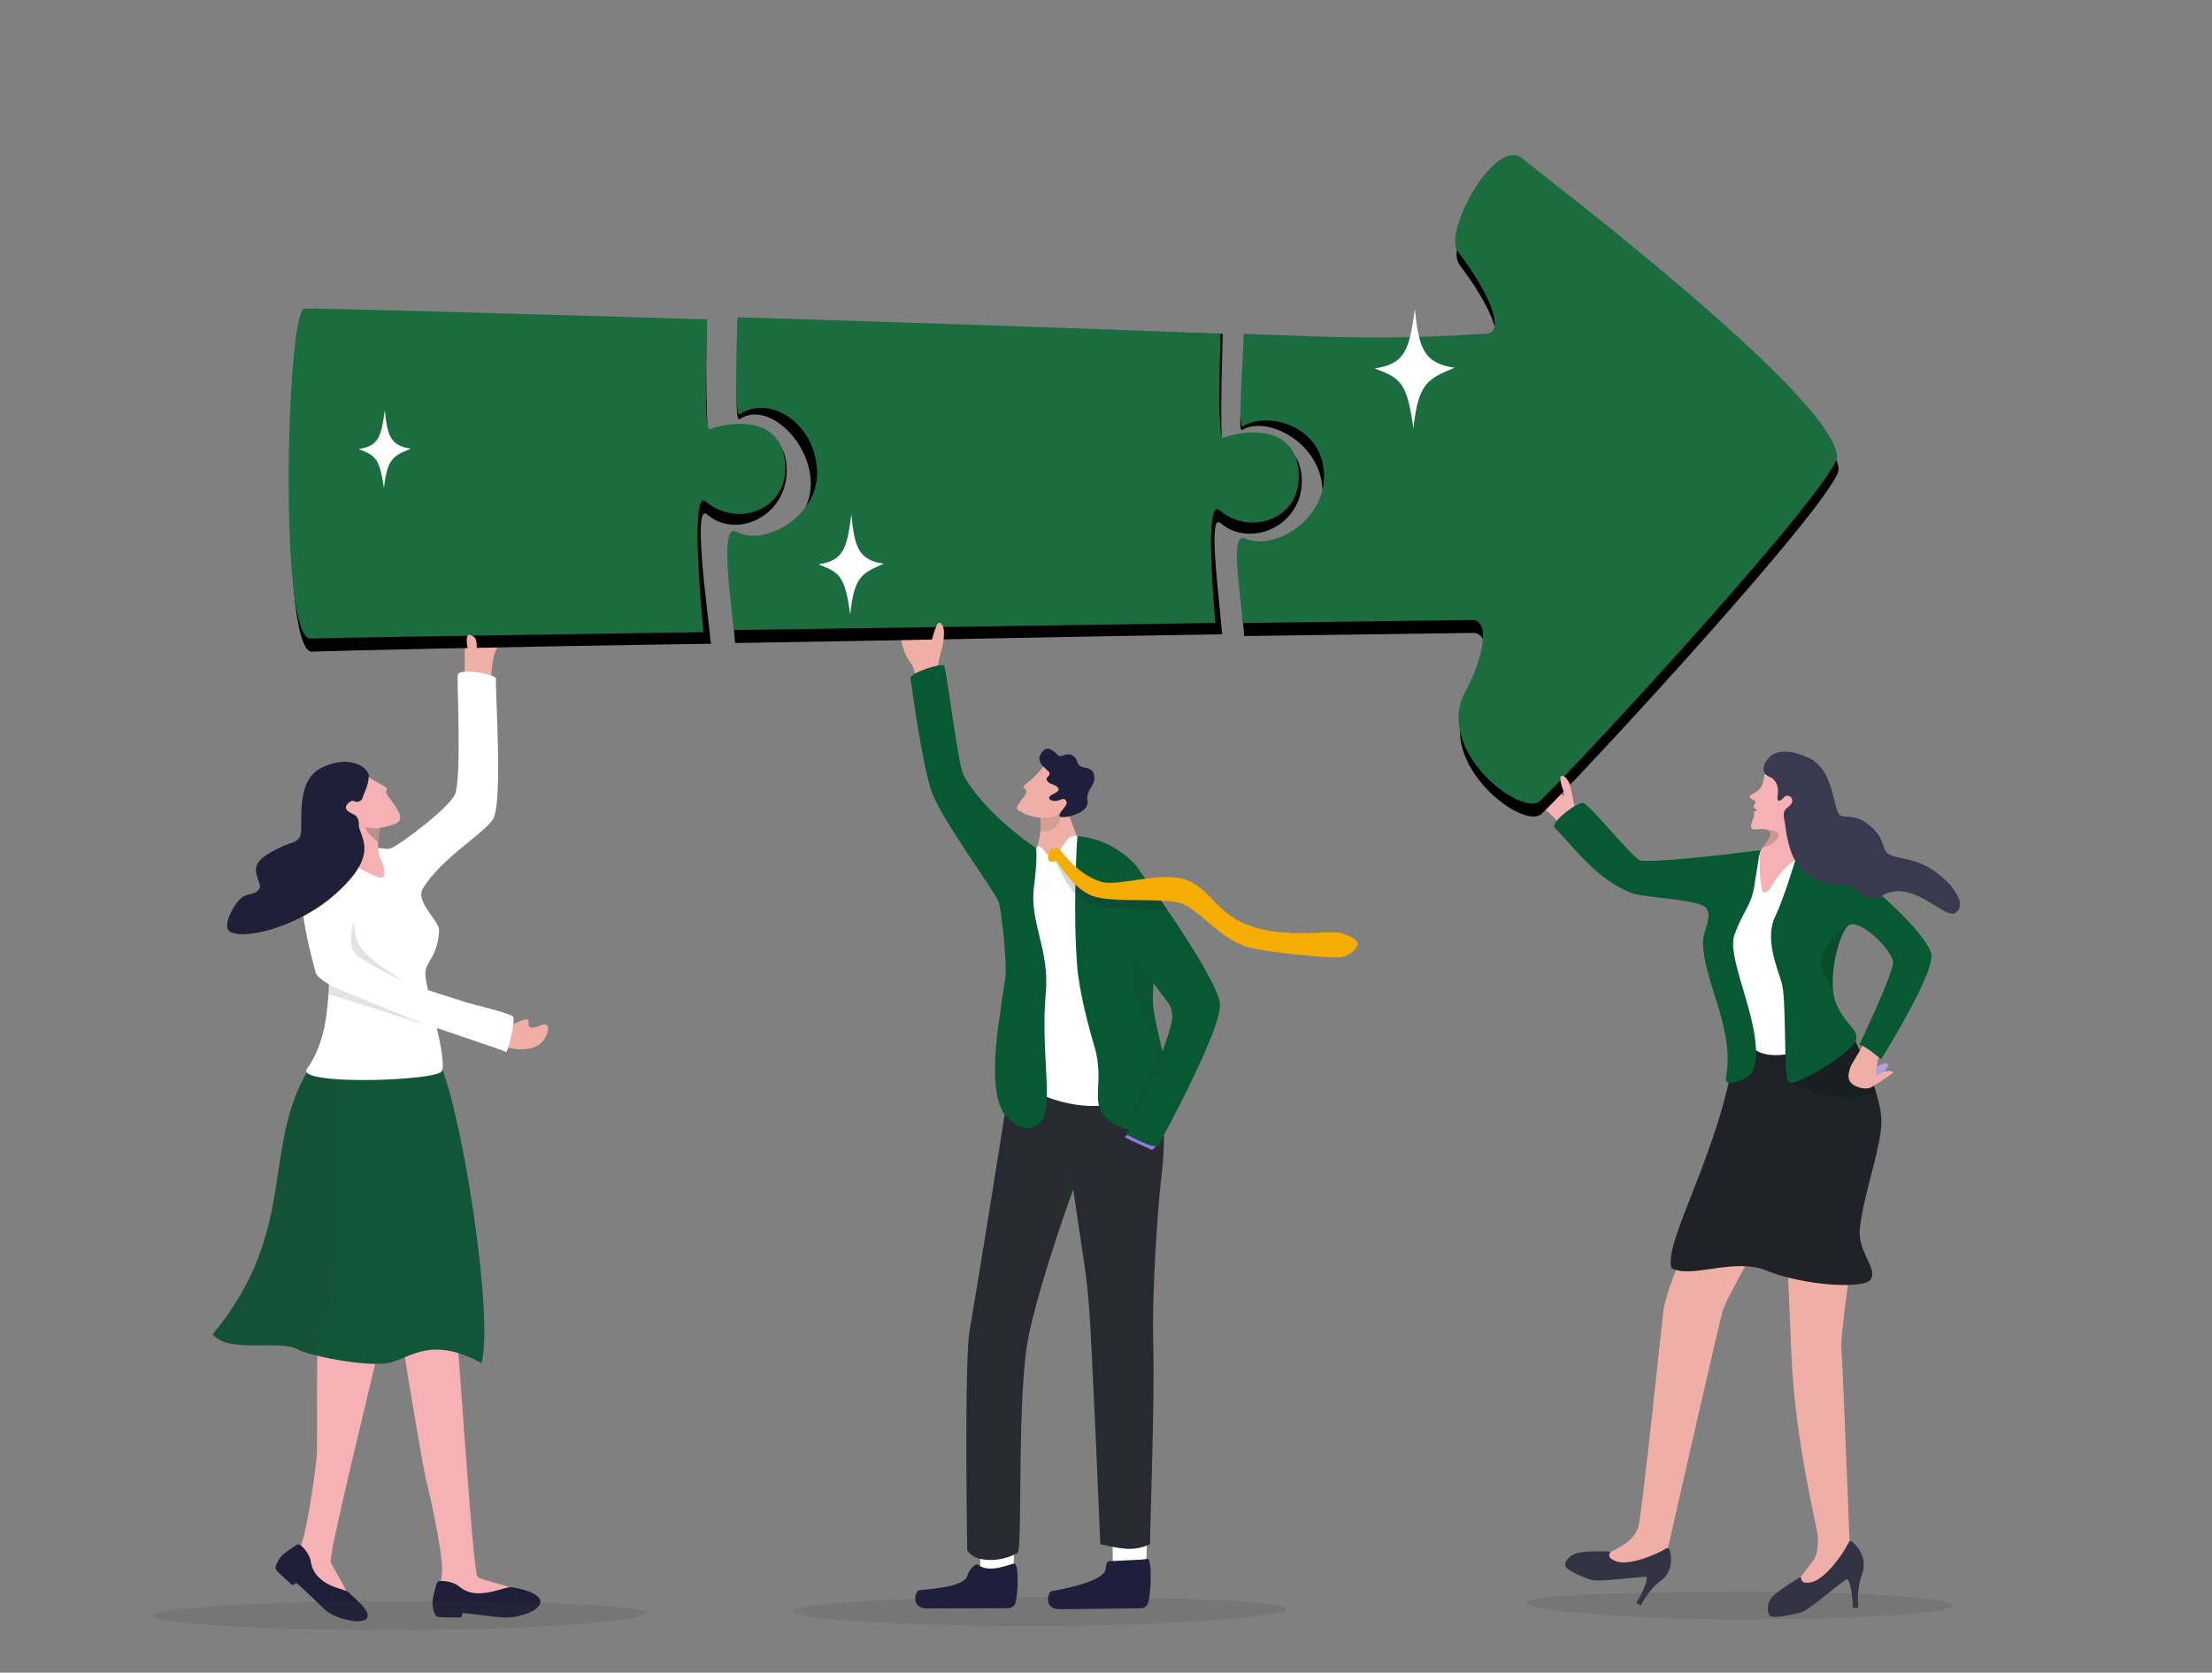 <?xml version="1.0" encoding="utf-8"?>
<!-- Generator: Adobe Illustrator 27.0.0, SVG Export Plug-In . SVG Version: 6.00 Build 0)  -->
<svg version="1.1" id="Layer_1" xmlns="http://www.w3.org/2000/svg" xmlns:xlink="http://www.w3.org/1999/xlink" x="0px" y="0px"
	 viewBox="0 0 2129.2 1610.2" style="enable-background:new 0 0 2129.2 1610.2;" xml:space="preserve">
<rect x="0" y="0" width="2129.2" height="1610.2" fill="#808080" stroke="none"/>
<style type="text/css">
	.st0{opacity:0.14;fill:#343F36;enable-background:new    ;}
	.st1{fill:#EFAEA6;}
	.st2{opacity:0.14;fill:#243B27;enable-background:new    ;}
	.st3{fill:#1F1F3B;}
	.st4{fill:#FFFFFF;}
	.st5{fill:#272A31;}
	.st6{opacity:0.46;fill:#243B27;enable-background:new    ;}
	.st7{opacity:0.54;fill:#243B27;enable-background:new    ;}
	.st8{opacity:0.35;fill:#243B27;enable-background:new    ;}
	.st9{fill:#075934;}
	.st10{fill:#9474E7;}
	.st11{opacity:0.18;fill:#243B27;enable-background:new    ;}
	.st12{opacity:0.18;fill:#1F1F39;enable-background:new    ;}
	.st13{fill:#F4AD00;}
	.st14{fill:#F5B1B4;}
	.st15{fill:#333344;}
	.st16{fill:#202228;}
	.st17{opacity:0.28;fill:#09160B;enable-background:new    ;}
	.st18{fill:url(#SVGID_1_);}
	.st19{opacity:0.17;fill:#09160B;enable-background:new    ;}
	.st20{fill:#39394F;}
	.st21{fill:#1F1E39;}
	.st22{fill:#243926;fill-opacity:0;}
	.st23{fill:#115638;}
	.st24{opacity:0.16;fill:#243926;enable-background:new    ;}
	.st25{opacity:0.28;fill:#243926;enable-background:new    ;}
	.st26{opacity:0.14;fill:#243926;enable-background:new    ;}
	.st27{fill:#1F1F39;}
	.st28{fill:#1B6D40;}
</style>
<path class="st0" d="M1238.6,1548.6c0,7.7-112,16.7-241,16.7s-233.6-6.3-233.6-14s104.6-14,233.6-14S1238.6,1540.9,1238.6,1548.6
	L1238.6,1548.6z"/>
<path class="st1" d="M888.6,681.6c0,0,23.6-4.2,23.8-8.6s-2.2-15-7.6-23.4c-1.7-2.6-2.1-5.8-1.8-9.2c0.4-5.2,2.3-10.9,3.6-15.7
	c1.5-5.6,2.1-10-1.9-10.6c-5.6-0.9-12.8,6.7-19.8-19.2c-1.3-4.9-10.6,1.7-15.1,9.7c-0.4,0.7-0.7,1.3-1,2c-2,4.5-1.5,10.4,0.1,15.9
	c1.9,6.5,5.3,12.7,7.6,15.7c4.9,6.4,4.3,12.5,5.9,22.1C884.1,670.2,886.3,674.4,888.6,681.6L888.6,681.6z"/>
<path class="st1" d="M1014.4,833.2l27.1-7.6c0.2-12.4-13-38.3-14.9-49.4c-2.2-12.1-17.1-23.3-17.1-23.3l-9.1,25.5l0.6,2.1
	c0,0,2.1,21.3-1.7,31c-2.2,5.6-0.9,13.8-6.8,22.3C988.1,840.2,1014.4,833.2,1014.4,833.2L1014.4,833.2z"/>
<path class="st2" d="M1001.3,799.9c14.8,4.1,22.3-12.9,18.3-17.3c-2.7-3-12.3-9.9-12.3-9.9l-5.9,3L1001.3,799.9L1001.3,799.9z"/>
<g>
	<path class="st1" d="M1004.5,737.6c-14.2,19.1-23.7,17.5-17.3,22.5c4.9,3.8-12.6,15.9-7.2,19.7c13.2,9.3,32.7,9.4,38.8,3.8
		c6.2-5.6,17.6-25.2,17.6-25.2L1004.5,737.6L1004.5,737.6z"/>
	<path class="st3" d="M1015.1,755.9c-4.6-2.3-5.4-1.3-7.4-4.8s5.9-4.4,1-9c-4.9-4.6-10.8-9-7-16c5.4-10.2,12.6-3.3,16.9,1.1
		c2.8,2.8,8.4-4,14.6,0.6c4.9,3.6,2.3,6.3,6.5,9.7c2.6,2,11,0.9,13,7.1c3.7,11.6-8,15-5.9,26.2c2.5,13-26.3,18.2-27,14.8
		c-0.8-4,8.1-9.8,6.9-13.4c-1.8-5.3-4.3-2.3-9.4-1.3c-5.4,1.1-11.6-2.7-3.6-6.4C1021.7,760.9,1019.3,758,1015.1,755.9L1015.1,755.9z
		"/>
</g>
<path class="st4" d="M944.1,1516.3c-1.2-12-0.3-42.5-0.3-42.5l33.2-1.2l-1.8,45.7l-22,14.5L944.1,1516.3L944.1,1516.3z"/>
<path class="st3" d="M941.5,1506.4c-2.8-2.1-9,5.4-10.3,10.4c-2.9,11.6-40,13-46.6,14.1c-3.4,0.5-8.9,17.5,8.1,17.5
	c14.7-0.1,61.6-0.1,77.7-0.3c3.4,0,6.3-2.2,7.1-5.3c2.9-11.2,3.2-37.3-1.2-37.7C970.1,1506.4,952.1,1514.6,941.5,1506.4
	L941.5,1506.4z"/>
<path class="st4" d="M1071.8,1516.5c-1.3-12-0.6-42.5-0.6-42.5l33.2-1.3l-1.5,45.8l-21.9,14.7L1071.8,1516.5L1071.8,1516.5z"/>
<path class="st3" d="M1068.1,1502.9c-3.6,0.2-2.9,3.6-4.2,8.6c-2.8,11.6-45,19.1-51.6,20.2c-3.4,0.6-8.7,17.6,8.2,17.4
	c14.7-0.2,61.6-0.6,77.7-0.9c3.3-0.1,6.3-2.3,7.1-5.4c2.8-11.2,3.8-41.9-0.7-42.2C1098.6,1501.9,1084.4,1501.8,1068.1,1502.9
	L1068.1,1502.9z"/>
<path class="st5" d="M1119.3,1119c-0.4,5.4-1,11.3-1.8,17.8c-2.9,24.3-8.9,106.2-7.4,158.3c1.5,51.8-3.1,172.9-3.1,191.5
	c-15.7,6.9-25.5,4.8-47.9,0c0,0-4-100-8.4-187.5c-3.6-71.1-4.6-63.9-17.7-154.4l0,0c-0.2,0.4-3.3,9.2-8,22.8
	c-9.9,28.9-26.5,79.5-34.4,116.2c-12.4,57.1-5.9,206.1-11.1,211.2c-15.4,9.1-41.6,10-48.5-2.7c0,0-3-184.2,2.5-213
	c3.7-19.6,35.1-211.8,42.1-263.5c0,0,138.4-30.2,142.6,17.1c0.6,6.5,0.8,12.2,0.7,17.6c-0.1,7.3,0.3,14.1,0.7,21.6
	C1120.3,1084.2,1120.9,1098.1,1119.3,1119L1119.3,1119z"/>
<path class="st6" d="M1045.2,1118.7C1045.2,1118.7,1045.2,1118.7,1045.2,1118.7c-0.3-0.1-0.4-0.2-0.4-0.2
	C1044.8,1118.5,1045.2,1118.7,1045.2,1118.7L1045.2,1118.7z"/>
<path class="st7" d="M1033,1144.7L1033,1144.7c-0.2,0.4-6.2,17.6-10.9,31.1l5.4-54.7C1027.6,1121.1,1027.4,1124.4,1033,1144.7
	L1033,1144.7z"/>
<path class="st8" d="M1120.1,1104.8c-1.2-0.2-54.5-11.6-61.7-38.3c0,0,46.4,4,61.2,5.6C1120.3,1084.2,1120.6,1097.9,1120.1,1104.8
	L1120.1,1104.8z"/>
<path class="st4" d="M1037,804.9c-12-3.2-13.1,16.6-25.2,17.5c-6.4,0.5-5-2.3-8-5.2c-1.8-1.8-3.6-3.8-6.5-0.8
	c-59.6,61.2,2.5,215.5-5.1,226.2c-6.2,8.8,44.3,28,76,20.3c43.5-10.6,40.8-57.8,39.6-66.8c-1.3-9-29.3-162.3-29.3-162.3
	S1056.4,822.2,1037,804.9L1037,804.9z"/>
<path class="st9" d="M908.9,641c2.7,8,13.3,93.9,18.2,104.3c6.8,14.6,31.6,45,70.2,71.1c0,0,1.5,10.2-2,36.9
	c-4.6,35.3,15.3,60.4,11.3,103.1c-5.2,55.2,8.4,111.7-5.2,124.1c-7.9,7.3-18.9,8.7-32.2-5.1c-20.9-21.7-7.2-92.8-5.2-109.7
	c0.7-6.6,2.4-15.4,3.8-24.6c1.7-11.4-3.8-68.8-7.3-74.9c-10.7-18.8-53.8-77.5-63.2-102.8c-10.1-27.4-20.1-106.3-20.9-110.5
	C875.5,647.8,907.7,637.4,908.9,641L908.9,641z"/>
<path class="st10" d="M1086.2,1091.4c-1.2,2.2-4.7,2.2-2.9,3.6c1.8,1.5,23.6,11.1,23.6,11.1s2.1,2.3,4.7-1.5s2.6-7.5,2.6-7.5
	L1086.2,1091.4L1086.2,1091.4z"/>
<path class="st9" d="M1124.4,1079.8c-19,11.9-44.3,12.2-61-5.4c-13.9-14.6,0.2-33.5-10.1-67.6c-5.7-18.9-14.5-52.8-16.4-76.3
	c-4-50.1-0.9-111.4,0.2-125.6c0,0,30.2,0.7,55,26.6c10.4,10.9,17,42.3,18.1,65.2c0.3,7.5,0.6,13.6,0.7,18.7c0.2,10.4,0,17-0.4,24.1
	c-0.1,2.8-0.3,5.8-0.4,9.1l0,0c-0.2,3.8-0.3,8-0.4,13.2c-0.2,8.4,2.7,22.2,6.2,37.5l0,0C1123.6,1032.8,1134.6,1073.4,1124.4,1079.8
	L1124.4,1079.8z"/>
<path class="st9" d="M1056.5,864.7c66.6,109.3,70.3,94.8,71.9,112.7c1.7,17.9-44.1,114.6-44.1,114.6s27.5,15.3,30.5,10.6
	s61.8-112.9,59.5-136.2c-2.6-25.6-74.2-125.2-82.7-134.9c-8.4-9.8-44.8-14-44.5,3.5C1047.7,852.5,1056.5,864.7,1056.5,864.7
	L1056.5,864.7z"/>
<path class="st11" d="M1115.8,999.4c-25-22.4-26.8-79-26.8-79l21,28.3l0,0c-0.2,3.8-0.3,8-0.4,13.2
	C1109.4,970.2,1112.3,984.1,1115.8,999.4L1115.8,999.4z"/>
<path class="st11" d="M1119.8,1016.5c-1.7,7.9-32.8,70.3-32.8,70.3l30.2-81.3L1119.8,1016.5L1119.8,1016.5z"/>
<g>
	<path class="st12" d="M1015.7,829.3c1.3-0.6,9.7,25.5,25,36.2c4.2,3,8.9,5.3,14,6.4c14.9,3.3,49.8,3.1,69.1,3.8
		c-3.9-7.4-7.9-8.8-15-20.2c-14.4,2.1-42.2,3.7-49.9,1.5c-5.7-1.6-10.9-4.1-15.7-7.2c-8.9-5.7-16.1-13.2-21.3-19.6
		c-2.7-3.3-2.5-7.5-6.2-8.3C1010.6,820.9,1014,830.1,1015.7,829.3L1015.7,829.3z"/>
	<path class="st13" d="M1009.3,821.5c0.5-2.3,2.8-5.9,7.8-4.9c3.8,0.8,3.8,2.4,6.5,5.6c8.1,9.8,20.6,22.2,37,26.8
		c16.5,4.6,58.3-11.1,82.2-1.6s27.8,33,62.6,44.6c34.9,11.6,75.8,2.8,86.1,6.4c10.3,3.6,16.3,6.9,15.3,11.1s-7.4,10.2-15.3,11.9
		c-7.9,1.7-74-4.6-90.9-9.8c-27.6-8.4-47.6-37.9-65.4-42.5c-17.9-4.6-57.8-0.5-78.9-5.2c-23.5-5.2-38.3-36.1-40-35.3
		c-1.7,0.8-3.3,1.6-6.3,0.3C1008.2,828.1,1008.7,823.8,1009.3,821.5z"/>
</g>
<path class="st14" d="M1517.7,783.8c-2.8-3.5-4.9-35.2-10.7-30.2c-5.8,5,1.7,15.2-2.7,12c-4.4-3.2-12-23.9-19.3-18.6
	s-19.5,14-10.1,21.7c9.4,7.7,25.6,21.2,29.3,28.2C1508,803.9,1517.7,783.8,1517.7,783.8L1517.7,783.8z"/>
<path class="st0" d="M1469.2,1543c0,7.4,96.9,16,208.6,16s202.2-6,202.2-13.4s-90.6-13.4-202.2-13.4S1469.2,1535.6,1469.2,1543
	L1469.2,1543z"/>
<path class="st1" d="M1721.4,1234.1c1,21.9,1.9,44.8,2.8,67.3c3.5,88.3,25.7,170.5,25.7,178.8c0,14-1.8,19.3-6.2,24.2l-13.8,18.1
	l29.9,8.1l21.5-22.1c0,0-7.3-190.9-8.8-209.7c-0.6-7.4,1.9-29.3,5.1-53.3c0.9-7.1,2-14.3,3-21.3c4.4-30.2,8.8-57.7,8.8-57.7
	c-0.1-4.8,9.1-44.9,11.6-49.1c6.6-11.1,7.5-77.4-24.6-70.2c-52.9,11.8-61.7,49.8-61.7,49.8s2.9,57,6.1,126.2L1721.4,1234.1
	L1721.4,1234.1z"/>
<path class="st15" d="M1782.9,1484.2c4.9,4.2,14.9,15.3,9.7,30.8c-6.1,15.3-3.8,32.5-3.8,32.5l-5.3,0.3c0,0-0.5-23.7-5.6-27.8
	c-7.9,4.6-37.4,30.8-44.7,32.4c-7.3,1.6-27.1,6.3-29.8,2.8s-2.9-12.4,3.2-18.7c6.1-6.2,25.9-18.1,25.9-18.1s1.1-0.3,1.2,0.8
	c0.3,2.3,0.9,6.2,10.6,3.7c12.8-3.3,29.9-26.7,35.1-38C1780,1483.6,1781.8,1483.2,1782.9,1484.2L1782.9,1484.2z"/>
<path class="st1" d="M1733.5,1078.5l-17.4,10.9c-0.6,0.4-1.2,0.9-1.6,1.5c-5.6,7.6-37.8,44-50.9,61.8c-0.1,0.1-15.1-5.3-15.2-5.2
	c-9.6,15.5-44.4,88.2-47.5,116.2c-4,36.1-20.8,196.5-23.9,206c-3.2,9.5-9.3,15.8-24.4,23.2c-0.2,0.1-0.3,0.1-0.5,0.2l0,0
	c-6.2,2.4-4.5,11.7,2.2,11.7l28.3-0.2c0.7,0,1.3-0.1,1.9-0.3l16.2-5.5c2-0.7,3.5-2.3,3.9-4.4c0,0,49.3-217.5,53.6-232.6
	s63.6-116.8,63.6-116.8c1.2-1.3,27.8,16.6,29.6,16.7c6.3,0.3,22.8-2.6,40.9-37.1c5.4-10.4-7.3-28.7-11.6-34.4
	c-0.8-1.1-2-1.8-3.3-2.2l-39.2-10.3C1736.6,1077.4,1734.9,1077.7,1733.5,1078.5L1733.5,1078.5z"/>
<path class="st15" d="M1584.8,1517.9c-5.8-0.2-24,2.3-37.7,3.2c-6.1,0.4-11.2,0.6-14,0.1c-0.3-0.1-0.5-0.1-0.8-0.2
	c-7.5-2.1-23.4-8.8-25.3-12.9c-2-4.2,3.5-11.3,12.1-13.3c3.6-0.9,9.5-1.2,15.1-1.3c5.7-0.1,11.2,0,13.6,0.1c0.8,0,1.3,0,1.3,0
	s1,0.3,0.6,1.2c-1,2-2.4,5.4,6.6,8.4c12,3.9,37.8-6.2,47.6-12.7c1.1-0.7,2.7-0.2,3.1,1.1c1.8,5.8,4.4,19.9-7.9,29.8
	c-12.7,9.2-19.7,24.1-19.7,24.1l-4.4-2.5C1575.2,1543.1,1586.9,1523.8,1584.8,1517.9L1584.8,1517.9z"/>
<path class="st16" d="M1801.1,1231.1c-5.1,10.4-64.7,6.7-100.5-7.9c-32-13.1-73.9,8.6-91.8-2.7c-7.8-26.1,50.1-117.7,61.6-215.4
	c41.5,16.9,109.6-14.4,109.6-14.4s0.4,0.7,1,1.9c3.8,7.2,17.2,33.8,24.8,58.7c3,9.9,5.1,19.6,5.2,27.7
	c0.4,23.4-16.6,68.7-20.6,101.7C1787.2,1205.3,1806.9,1219.4,1801.1,1231.1L1801.1,1231.1z"/>
<path class="st4" d="M1711.3,810.2l-19,9.4l-29.7,99.6c0,0,6.2,61.9,19.6,83.9c17.4,28.8,78.4,0.3,76.1-6.3
	c-20.9-59.9-24.5-185.8-24.5-185.8L1711.3,810.2L1711.3,810.2z"/>
<path class="st17" d="M1805.7,1051.2c-35.8,16.8-84-9.5-84-9.5l52.4-43.6l6.8-5.7C1784.7,999.8,1798.2,1026.3,1805.7,1051.2
	L1805.7,1051.2z"/>
<linearGradient id="SVGID_1_" gradientUnits="userSpaceOnUse" x1="-723.252" y1="-155.345" x2="-705.54" y2="-155.345" gradientTransform="matrix(0.972 0.235 0.235 -0.972 2538.299 1047.673)">
	<stop  offset="0" style="stop-color:#CBB4EF"/>
	<stop  offset="0.14" style="stop-color:#CBB4ED"/>
	<stop  offset="0.17" style="stop-color:#CCB4EB"/>
	<stop  offset="0.26" style="stop-color:#BBA6E3"/>
	<stop  offset="0.3" style="stop-color:#B29FDF"/>
</linearGradient>
<path class="st18" d="M1812.4,1035c0,0,2.2-5.5,4.8-8c0.8-0.8,0.5-2.9-0.6-3.2c-5.3-1.6-15.7,6.9-15.7,6.9l-4,5.9l8.1,3L1812.4,1035
	L1812.4,1035z"/>
<path class="st1" d="M1793.1,1006.9c0,0-12,19-12.2,21c-0.2,2-2.8,6.5-0.9,11.9c1.4,4,9.6,9.3,19.3,7.7c2.7-0.5,24.2-15,23.3-15.4
	c-3.6-2.1-8.8-1.8-17.1,3.9c0.2-8.3,3.6-21.4,3.6-21.4l4.4-7.6l-11.9-6.4L1793.1,1006.9L1793.1,1006.9z"/>
<path class="st9" d="M1859.2,920.6c-0.4,22.5-48.5,99.1-48.5,99.1c-17.7-14.9-20.8-13.9-21-13.9c0.5-1.1,34.1-71.3,32.5-80.3
	c-2.3-12.8-33.4-42.3-43.1-34.4c-8,6.5-17.1,39.6-14.6,62.8c0.5,4.9,1.6,9.3,3.2,13c9.6,20.9,20.7,23.1,19,34
	c-1.7,10.9-59.6,46.7-65,40.9c-5.4-5.8-1.6-79.6-6.9-96.5c-4.7-15.1-16.2-42.4-6-63.2c7.5-15.3,17.4-47.3,22.1-63.1
	c0.1-0.2,0.1-0.5,0.2-0.7c1.6-5.2,2.5-8.5,2.5-8.5c4.3,1.4,9.2,3.5,14.4,6.3c11.8,6.2,25.4,15.5,39.1,26
	C1823.3,870.1,1859.4,907.1,1859.2,920.6L1859.2,920.6z"/>
<path class="st9" d="M1669.5,900c-7.3,20.3,19.4,71.6,20.7,109.7c0,0.5,0,1,0.1,1.5c0.1,6.5-0.5,12.6-2.3,18
	c-2.3,7.4-13.6,12.5-20.9,13c-5.1,0.4-6.5-0.7-5.6-6c8.7-47.8-24.1-95-22.1-132.5c0.3-6,9-21.7,3.1-29.5
	c-6.8-8.9-57.8-9.3-71.9-14.6c-34-12.8-54.2-42.8-74-62.6c-5-5,21.7-25.1,27.1-24c7,1.4,48,53.8,55.3,55.3c10.4,2.1,63.6-3.1,116-10
	c-0.1,0.3-1.8,4.2-2.7,11.6c-0.7,5.6-2.2,12.4-3.2,20.1C1686.3,872.1,1678.1,875.9,1669.5,900L1669.5,900z"/>
<path class="st19" d="M1764.5,953.8c-5-8.7-12-21.9-12.3-26.9c-0.4-7.8,11.7-26.9,26.9-35.8C1771.1,897.6,1762,930.7,1764.5,953.8
	L1764.5,953.8z"/>
<path class="st19" d="M1787.1,842.1c-34.4-1.7-48.8-8.7-56.3-23.2c-0.1-0.2-0.2-0.4-0.3-0.6l0.5-0.1l16.9-2.2
	C1759.7,822.3,1773.4,831.5,1787.1,842.1L1787.1,842.1z"/>
<path class="st14" d="M1727.8,827.9c-0.3,0.2-0.5,0.4-0.8,0.6c-21.5,15.3-20.7,30.5-29.3,30.7c-3.4,0.1-5.4-35.1-2.8-40.6
	c0.4-0.8,0.8-1.5,1.4-2.4c3.4-5.3,9.9-11.9,7.1-15.6c-1.2-1.5-3-2.2-5-2.4c-4.3-0.5-9.6,0.9-11.2,0c-4.8-2.7,2.2-11.5,1.3-14.8
	c-1-3.4,0.6-2.3,1.6-2.7c2.5-1,0.5-1.4-1.2-2.5c-2.6-1.7-0.1-3,0.8-5.5c0.9-2.5-4.3-2.5-5.2-5.2s3.2-2.7,8.3-7.1
	c5.9-5.2,3.7-9.9,6.3-15.8c0.2-0.5,0.5-1.1,0.8-1.7l30.7,12.5l3.2,21.1C1733.7,776.4,1754,808.4,1727.8,827.9L1727.8,827.9z"/>
<path class="st20" d="M1881.8,879c-10.3,6.2-42.3-35.4-71.8-15.8c-11.7,7.8-19-5.1-29.1-9.8c-1.6-0.8-3.4-1.3-5.2-1.6
	c-6.9-0.8-10.9,0-16.8-1.3l0,0c-1.4-0.3-2.8-0.7-4.4-1.3c-1.3-0.5-2.8-1.1-4.4-1.9c-2.9-1.4-6.2-3.2-10.2-5.7
	c-4.2-2.6-7.5-6.2-10.2-10.2c0,0,0,0,0,0c-0.1-0.1-0.2-0.3-0.3-0.4c-9.6-14.9-10.6-36.6-12.3-44.6c-0.6-2.7,0.3-6.4,2.5-8.2
	c2.9-2.3,6.7-5.2,5.4-9c-1.2-3.5-5.9-4-7.4-2.1c-4,4.9-7.6,5.7-6.5-1.5c1.8-11.9-4.6-16.5-7.8-17.8c-2.1-0.9-3.5-2-4.4-3.2l0,0
	c-3.6-4.7,0.5-11,2.2-13.3c8-10.8,22.9-9.4,39.9-1.8c23.9,10.8,23.8,48.6,29.1,54.2c5.4,5.6,12.8-1.8,27.8,9.6
	c17.4,13.4,12.7,22.8,18.8,27.9c5.3,4.5,17.2,4.5,30.5,9.4C1869.8,839,1898.1,869.2,1881.8,879L1881.8,879z"/>
<path class="st19" d="M1712.3,804.5c-0.2,2.6-6.8,9.8-16.1,11.6c3.4-5.3,9.9-11.9,7.1-15.6c-1.2-1.5-3-2.2-5-2.4
	C1711.4,798.9,1712.5,801.9,1712.3,804.5z"/>
<path class="st14" d="M360.1,1206.7c7.2,35.6,10,66.4,3.8,94.4c-6.3,28.1-48.5,198.2-45.5,203.2s14.6,26,17.1,31.3
	s-55.9-16.2-55.7-26.9c0.2-10.7,3.5-5.2,9.9-21.1c6.4-15.9,14-73.1,15.1-85s-1-130.7,3-143.9
	C311.8,1245.5,360.1,1206.7,360.1,1206.7L360.1,1206.7z"/>
<path class="st21" d="M285.2,1487.4c1.4-0.9,3.2-0.8,4.4,0.3c5.9,5.1,8.5,11.1,9.1,13.4c1.1,4.6,1.1,12.2,11.7,20.4
	s22.2,8,25.7,11.9s23.3,18.7,16.4,25.3c-7.3,5.6-31.7-1.5-39.6-9s-27.7-27.1-28.2-25.8c-2.5,2.8-3.8,1.7-3.8,1.7
	c-6.1-5.9-15.1-13-15.7-15.6s3.7-10.6,8-14.2C276.2,1493.4,282,1489.5,285.2,1487.4L285.2,1487.4z"/>
<path class="st14" d="M377.3,1225c0.3,5.2,4.4,32.7,9.8,65.7c1.6,9.9,3.3,20.3,5,30.8c7.9,48.2,16.4,97.3,18.1,103.5
	c3.2,11.9,16,69.6,15.3,87.2c-0.7,17.6-5.9,13.4-2.3,23.8s78.8-0.5,74.5-4.8c-4.3-4.2-33.3-9.5-38-13.2
	c-3.2-2.5-11.3-117.3-17.3-199.8c-0.8-11.1-1.6-21.6-2.3-31.1c-1.8-24.1-3.3-42.3-4.2-49c-3.8-29.2-16.4-21.3-40.7-21.2
	C395.2,1216.8,376.6,1210.9,377.3,1225L377.3,1225z"/>
<path class="st21" d="M420.2,1524.7c0.5-1.7,2-2.8,3.7-2.8c8.2-0.1,14.3,2.7,16.4,4.1c4,2.8,9.2,8.6,23.2,7.7s23.5-6.3,28.9-5.7
	s28.7,4.9,27.8,14.8c-1.9,9.3-23.3,14.7-34.6,14.3c-11.3-0.4-41.2-5.3-40.7-3.9c0,3.8-1.9,3.9-1.9,3.9c-8.9-0.4-20.8,0.4-23-1.2
	c-2.2-1.6-4.4-10.7-3.4-16.4C417.2,1535.5,419.1,1528.5,420.2,1524.7L420.2,1524.7z"/>
<path class="st22" d="M305.2,1314.4c16.5,6.6,41.5,5.6,53.8,7.5c3.1-12.9,3.7-15.5,4.9-20.7c0.2-0.9,0.4-1.9,0.6-2.9l-44.1-11.7
	l-15,16.6C305.3,1306.8,305.3,1310.5,305.2,1314.4L305.2,1314.4z"/>
<path class="st22" d="M387.1,1290.7c1.6,9.9,2.9,18,4.6,28.4c15-6.1,35.5-3.3,50.7-0.9c-0.8-11.1-1.6-21.6-2.3-31.1l-2.5-8.6
	L387.1,1290.7z"/>
<path class="st23" d="M204.7,1284.5c15.4,18.9,63.8,4.7,81.8,14.4c2.9,1.6,7.9,3.3,14.2,5c22.1,6,59.8,11.7,75.4,7.7
	c20-5.2,39.5-25.4,87.4,0.6c11.9-43.9-18-236.8-39.6-287.4l0,0c-1.2-2.7-2.3-5-3.4-6.8c0,0-53.3-31.4-99.7-7.6
	c-7.8,4-15.3,9.5-22.4,16.9c-0.1,0.2-0.2,0.4-0.3,0.5C250.6,1104,288.3,1183.8,204.7,1284.5L204.7,1284.5z"/>
<path class="st24" d="M204.7,1284.5c15.4,18.9,63.8,4.7,81.8,14.4c2.9,1.6,7.9,3.3,14.2,5c33.2-73.8,31.3-186.8,23.1-267.9
	c-0.9-9-1.9-17.6-3-25.7c-1.6-12.7-3.3-24.2-5-34.1c-2,20.1-8.1,38.2-17.4,51c-0.1,0.2-0.2,0.4-0.3,0.5
	C250.6,1104,288.3,1183.8,204.7,1284.5L204.7,1284.5z"/>
<path class="st0" d="M622,1552.7c0,7.7-112,16.7-241,16.7s-233.6-6.3-233.6-14s104.6-14,233.6-14S622,1545,622,1552.7L622,1552.7z"
	/>
<path class="st1" d="M476,1000.9c11.1,11.1,32.7,11.3,41.9,5.4c10.4-6.6,14-24.2,2.8-19.4c-17.5,7.6-9.1-5-13.2-5.5
	c-6.8-0.8-18.7,9.2-22.2,7.1C483.1,987.1,476,1000.9,476,1000.9z"/>
<path class="st1" d="M443.3,676.9c7.9-34.1,0.3-52.1,7.3-63.3c12.9-20.7,40.3-5.2,30.7,6s-7.8,34.4-8.6,37.4
	C467.7,676.1,443.3,676.9,443.3,676.9L443.3,676.9z"/>
<path class="st4" d="M487.1,1012.8c1.6,1.3,9.5-30.9,6.7-34.2c-2.9-3.4-42.5-12.6-46.9-14.2c-13.8-5-58.8-17.1-78.5-29.4
	c-14.4-9-24.7-12.2-66.9-39c20.2,22.1,15,60.7,12.9,79.4c-2.4,21.2-9.2,40.2-19,53.6c-0.1,0.2-0.2,0.4-0.3,0.6
	c-3.3,6.1,15.9,9.1,40.5,9.9c36.3,1.2,84.3-2.5,89.2-7.8c0.6-0.7,1-1.7,1.2-3c2.7-16.6-17.3-80.8-16.6-91.9
	c0.7-11.9,11.8-15.5,13.3-40.9c0.5-9.3-23.3-27.6-15.7-40.4c17.2-29.1,59.7-53.6,67.6-67c9.9-16.8,1.5-130.3,2.9-134.8
	s-35.8-11.3-36.9-3.9c-1,7.4,4.2,99.9-2.9,115.4c-6,13.1-56,50.7-62.6,51.8c-6.5,1.1-22.4-3.7-33.2-3c-10.8,0.7-40.1,22.5-47.9,32.3
	c-8.6,10.9-0.1,54.4,9.9,90.1C309.7,957.2,482.7,1009,487.1,1012.8L487.1,1012.8z"/>
<path class="st14" d="M367,792.5c-4.4,19-3.6,29-0.6,34.4c3,5.4,6.2,18.4,0.1,18.1c-3-0.2-20.5-8.4-26.9-13.2c-6.3-4.8-10-14-10-14
	s14.2-24.1,24.1-44.2C363.6,753.4,367,792.5,367,792.5L367,792.5z"/>
<path class="st25" d="M364.2,810.5c0.2-2.5,0.5-5.3,1-8.5c0.2-1.1,1.6-8.3,1.8-9.5c-1-1-2.8-2.5-3.9-2.8c-1.5-0.3-4.5,0-5.8-1.7
	c-2.2-2.9-6.8,5.2-5,10.1C353,800,358.2,807.2,364.2,810.5L364.2,810.5z"/>
<path class="st26" d="M389.2,945.2c-41.4-27.3-47-32.7-48.6-58.5c-5.3,21.2-1.3,27.2,0.9,31.1C343.9,921.8,373.8,938,389.2,945.2
	L389.2,945.2z"/>
<path class="st26" d="M409.2,986.2c0.5-0.2-92.7-36.9-92.7-38.7c-0.2,4.1-0.2,7.3-0.4,9.9C319,956.8,407.5,986.9,409.2,986.2
	L409.2,986.2z"/>
<g>
	<path class="st14" d="M351,745.4c13.5,10.5,24.7,11.6,20.8,16.2c-3,3.5,24.3,25.5,8.3,31.6c-16,6-32.2,6.9-43.4-7.2
		c-11.2-14.1-18.1-22.1-18.1-22.1L351,745.4L351,745.4z"/>
	<path class="st27" d="M355,746.5c-0.1,10-5.1,17.5-6.1,21.9c-0.6,2.5-5,4.4-7.2,3.1c-2.5-1.5-6.1,0.1-8.2,3.9c-2.6,4.6,4,7,7.7,9
		c2.8,1.5,4.4,5.6,4.2,8.8c-0.8,12.1,23.6,27.9-25.3,69.9c-12.4,10.5-26.7,18.8-40.6,24.8c-28.1,12.1-54.5,14.8-59.8,7.3
		c-3.8-5.4,3.3-21.1,10.5-28.8c7.2-7.8,13.5-3.7,18.8-9.9c6.1-7.1-14-19.9,7.9-33.7c22-13.8,26.3-9.3,31.5-16.8s-6.6-53.4,21.1-66.9
		c19.2-9.4,32.1-5.2,38.2-1.8C350.2,738.7,355.1,743.5,355,746.5L355,746.5z"/>
</g>
<g>
	<path d="M680.7,495.3c29.2,25,79.2,0,76.5-45.9s-51.4-32-72.3-23.6c-6.5,2.6-5.1-92.7-4.6-115.9c-209.4-6.4-385-1-386.3-0.3
		c-17.1,9.2-24.3,319.1,6.3,317.7c12.1-0.6,185.4-4.7,384-7.6C681.1,587.7,666.3,482.9,680.7,495.3L680.7,495.3z"/>
	<path class="st28" d="M679.3,482.8c29.2,25,79.2,9.7,76.5-36.2s-51.4-41.7-72.3-33.4c-6.5,2.6-3.3-82.5-2.8-105.7
		c-209.4-6.4-386.8-11.1-388.1-10.5c-17.1,9.2-24.3,319.1,6.3,317.7c12.1-0.6,179.6-3.2,378.2-6.2
		C674,576.6,664.9,470.4,679.3,482.8z"/>
</g>
<g>
	<path d="M1174.9,503.6c29.2,25,80.9,1.8,78.1-44c-2.8-45.9-53.1-33.8-73.9-25.5c-6,2.4-2.8-83.8-2.1-112.6
		c-132.4-5.3-308.6,1.3-465.8-3.5c-0.5,23.2-5,89.4,0.8,85.5c27.8-18.8,72.6,25.2,68.1,68.1c-3.1,30.2-36.2,64-67.4,42.4
		c-15.6-10.8-8.1,73-5.1,105c155.4-2.3,334.9-6.5,468.8-8.4C1172.8,568.5,1162.6,493,1174.9,503.6L1174.9,503.6z"/>
	<path class="st28" d="M1173.6,491.1c29.2,25,79.2,9.7,76.5-36.2s-51.4-41.7-72.3-33.4c-6,2.4-3.7-71.4-3-100.2
		c-132.4-5.3-307.7-11.1-465-15.9c-0.5,23.2-3.4,97.3,2.4,93.4c27.8-18.8,71.4,7.1,74.2,53s-51.5,74.7-77.4,60.1
		c-16.5-9.3-5.8,62.6-2.7,94.6c155.4-2.3,329.7-4.9,463.5-6.8C1166.2,557.7,1161.2,480.5,1173.6,491.1L1173.6,491.1z"/>
</g>
<g>
	<path d="M1769.8,451.1c-6.2-59.1-278.3-265.7-303.2-286.2c-25.6-21.1-76.6,70.6-61.9,89.8c31.5,41.1,46.7,79.3,25.9,79.2
		c-17.8,0-65.2,6.7-192.4,1.4c-11.5-0.5-27.4-0.9-39.6-1.4c-0.7,28.8-8.2,83.4-2.8,80c22.9-14.6,78.6,12.5,77.2,61.9
		c-1.3,45.9-41,73-70.2,48c-12.4-10.6-8.8,46.4-5.2,88.5c126.3-1.8,216.5-3,220.5-3c19,0,10.4,38.8-6.1,68.8
		c-30.9,56.4,54.4,122,71.9,105.3C1523.3,745.9,1772.3,475.6,1769.8,451.1L1769.8,451.1z"/>
	<path class="st28" d="M1768.4,438.6c-6.2-59.1-278.3-265.7-303.2-286.2c-25.6-21.1-76.6,70.6-61.9,89.8
		c31.5,41.1,46.7,79.3,25.9,79.2c-17.8,0-65.2,6.7-192.4,1.4c-11.5-0.5-27.4-0.9-39.6-1.4c-0.7,28.8-6.2,92.5-0.7,89
		c22.9-14.6,75.1-1.4,77.9,44.5s-48.5,75.5-75.3,63.7c-14.9-6.6-6.5,39-2.9,81.2c126.3-1.8,216.5-3,220.5-3c19,0,10.4,38.8-6.1,68.8
		c-30.9,56.4,54.4,122,71.9,105.3C1521.9,733.4,1770.9,463.1,1768.4,438.6L1768.4,438.6z"/>
</g>
<path class="st1" d="M896.5,617.6c4.9-18.1,6.9-20.9,10.4-16c3.5,4.9,0.7,18.1,0.7,18.1L896.5,617.6L896.5,617.6z"/>
<path class="st1" d="M450.8,626.9c-2.1-8.7-2.7-17.6,2.5-15.5c5.2,2.1,5.6,5.6,5.6,11.5s-7.3,8.3-6.6,6.6
	C453,627.7,450.8,626.9,450.8,626.9L450.8,626.9z"/>
<path class="st14" d="M1506.3,765c0,0-7.3-17.4-3.1-18.1s7.7,7.7,7.7,7.7l1.7,8.3L1506.3,765L1506.3,765z"/>
<path class="st4" d="M1323.2,354.7c29.2-4.5,33.3-17.3,38.7-57.2c3.8,37.8,8.6,52.2,38.2,56.5c-25.9,10.8-34.9,14.7-39.6,58.4
	C1354.3,368.2,1348.6,364.2,1323.2,354.7L1323.2,354.7z"/>
<path class="st4" d="M345.1,432.3c19-2.9,21.8-11.3,25.3-37.3c2.5,24.7,5.6,34,25,36.9c-16.9,7-22.8,9.6-25.8,38.1
	C365.3,441.1,361.6,438.5,345.1,432.3L345.1,432.3z"/>
<path class="st4" d="M787.8,543.3c23.8-3.7,27.3-14.5,31.7-47.8c3.1,31.6,7,43.6,31.3,47.2c-21.2,9-28.6,12.3-32.4,48.8
	C813.2,554.5,808.6,551.3,787.8,543.3L787.8,543.3z"/>
</svg>
